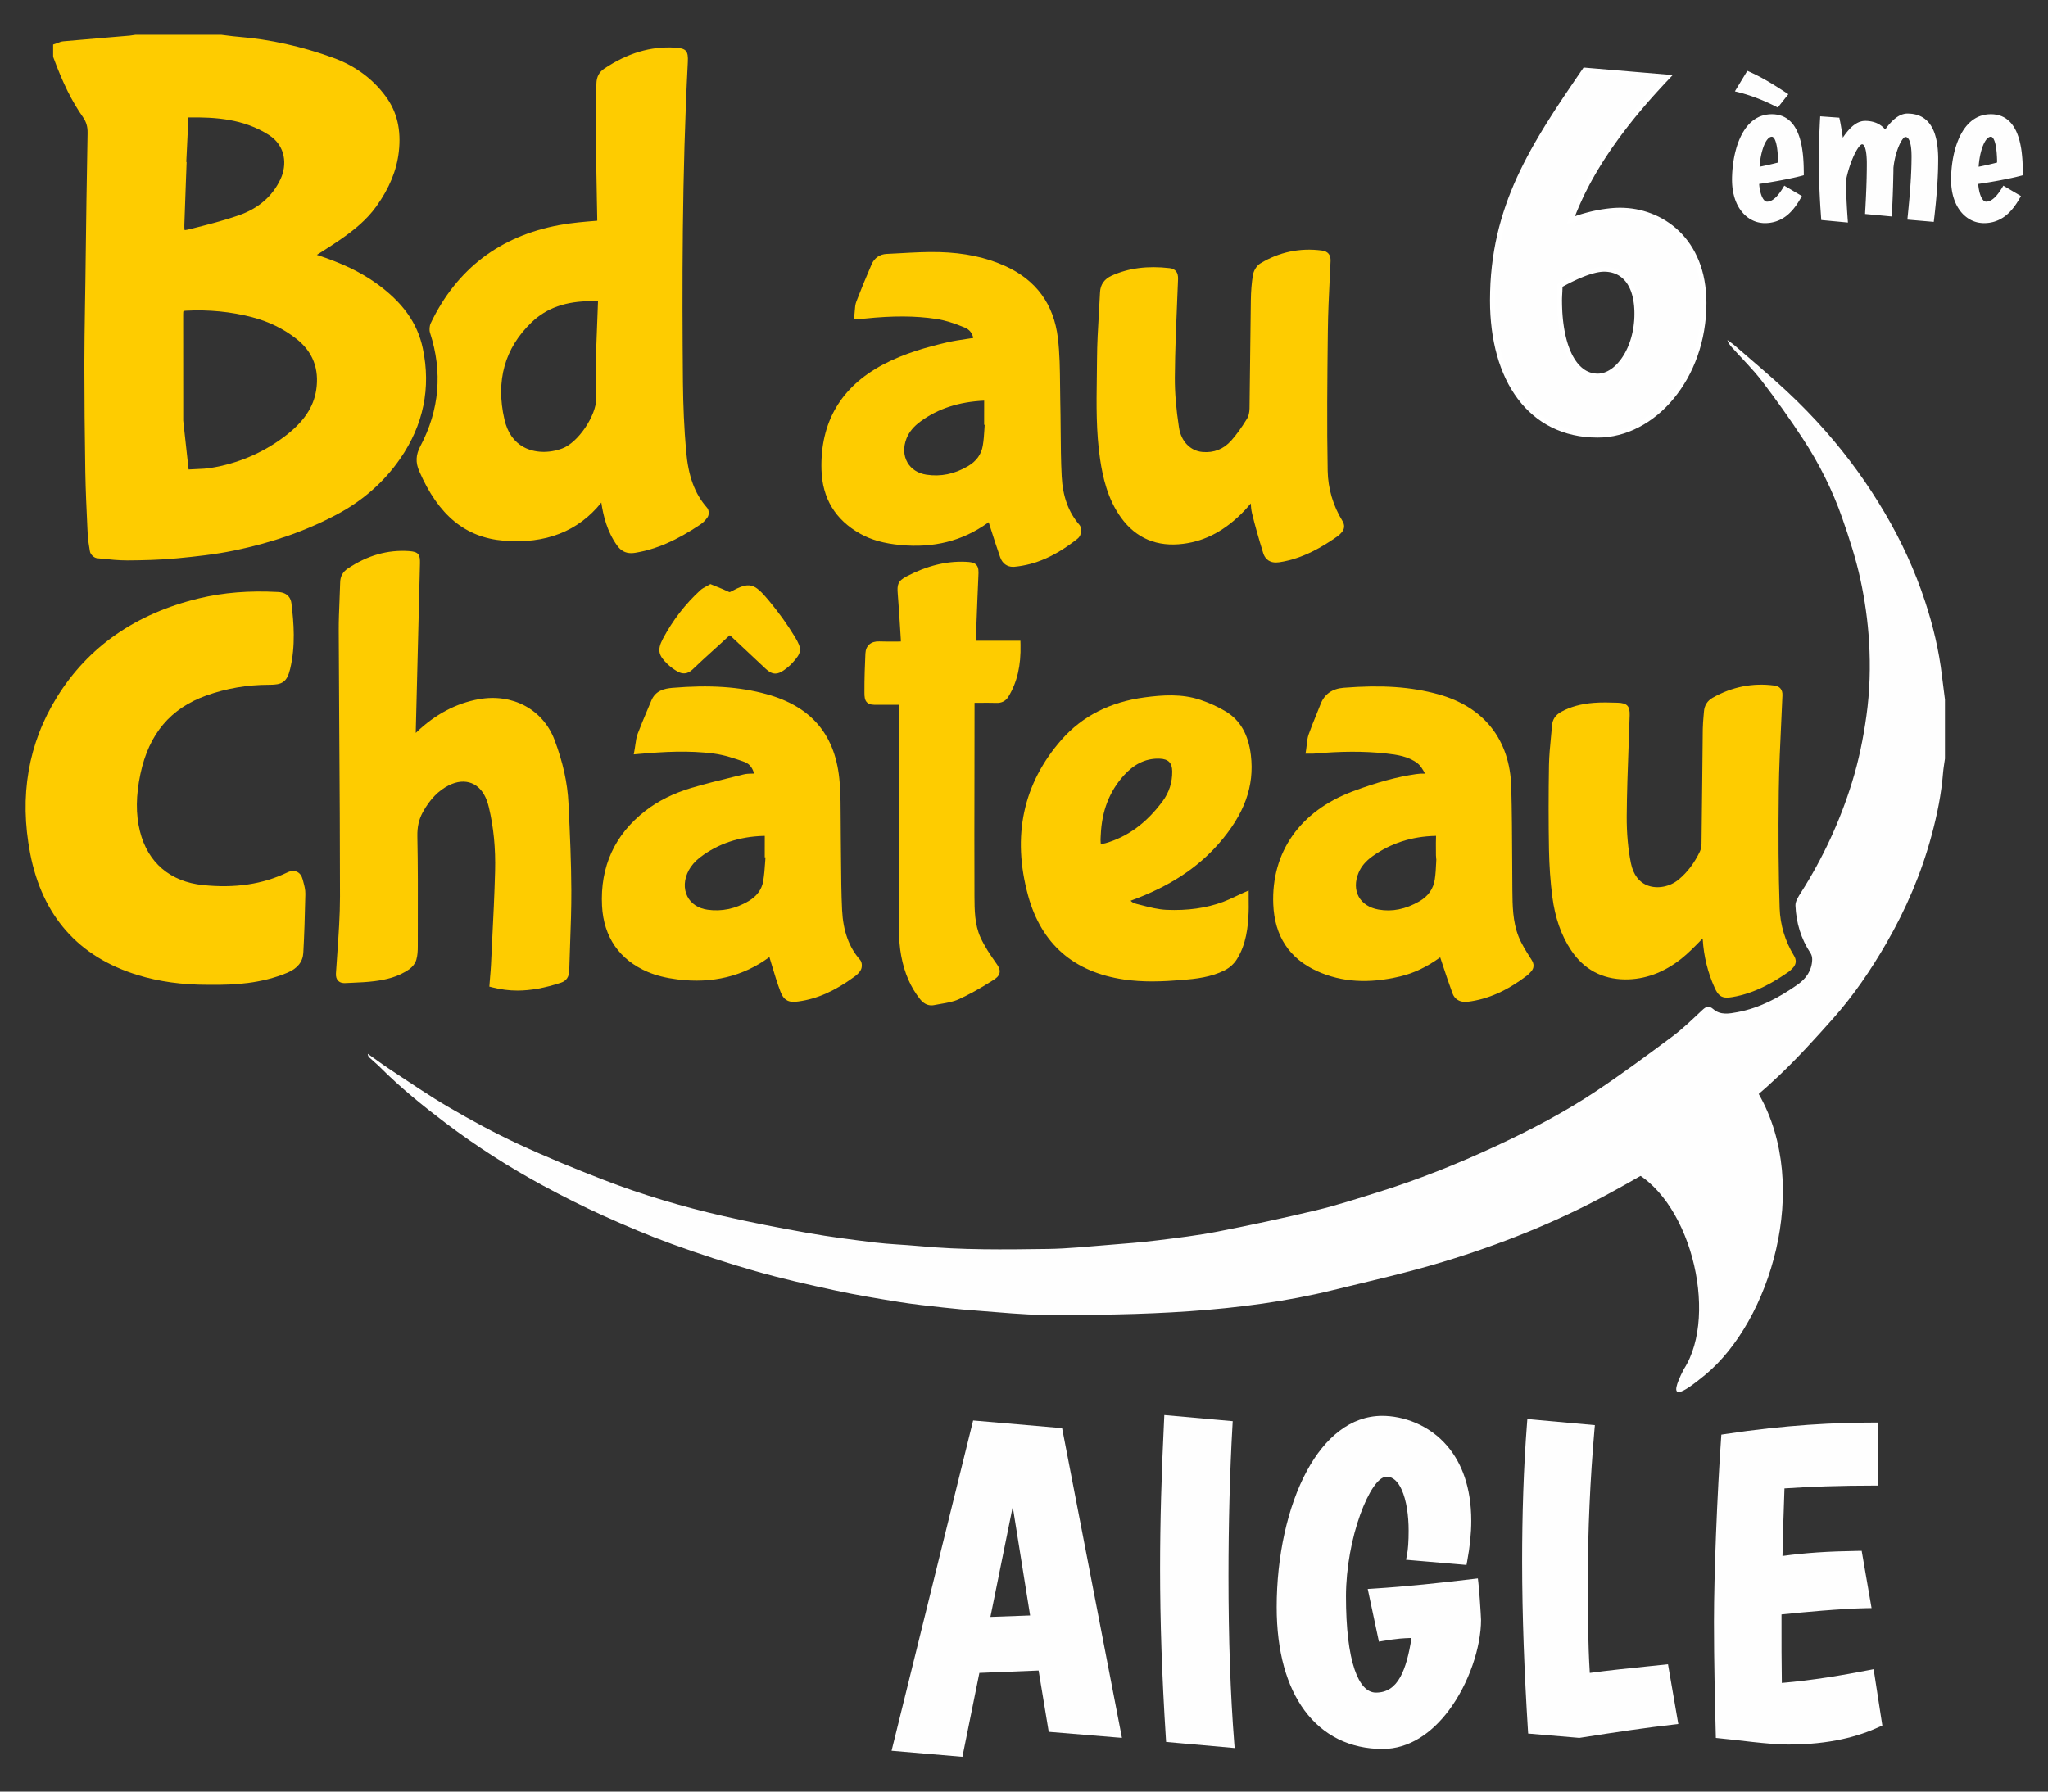 <?xml version="1.0" encoding="UTF-8"?>
<!DOCTYPE svg PUBLIC "-//W3C//DTD SVG 1.1//EN" "http://www.w3.org/Graphics/SVG/1.1/DTD/svg11.dtd">
<!-- Creator: CorelDRAW 2021.5 -->
<svg xmlns="http://www.w3.org/2000/svg" xml:space="preserve" width="800px" height="700px" version="1.1" style="shape-rendering:geometricPrecision; text-rendering:geometricPrecision; image-rendering:optimizeQuality; fill-rule:evenodd; clip-rule:evenodd"
viewBox="0 0 80000 70000"
 xmlns:xlink="http://www.w3.org/1999/xlink"
 xmlns:xodm="http://www.corel.com/coreldraw/odm/2003">
 <rect x="0" y="0" width="80000" height="70000" fill="#333333" stroke="none"/>
 <defs>
  <style type="text/css">
   <![CDATA[
    .fil0 {fill:none}
    .fil4 {fill:#FEFEFE}
    .fil1 {fill:#FEFEFE;fill-rule:nonzero}
    .fil3 {fill:#FECC00;fill-rule:nonzero}
    .fil2 {fill:white;fill-rule:nonzero}
   ]]>
  </style>
 </defs>
 <g id="Plan_x0020_1">
  <rect class="fil0" width="80000" height="70000"/>
  <g id="_1585084666352">
   <path class="fil1" d="M61906 2738c-2014,2937 -3608,5328 -3608,8998 0,3084 1468,5265 4111,5265 2182,0 4153,-2244 4153,-5160 0,-2496 -1699,-3628 -3272,-3628 -545,0 -1300,146 -1929,398 713,-1972 2097,-3838 3775,-5600l-3230 -273zm755 7782c734,0 1279,545 1279,1741 0,1363 -755,2433 -1531,2433 -944,0 -1489,-1217 -1489,-2958 0,-188 21,-398 21,-587 713,-398 1321,-629 1720,-629z"/>
   <g>
    <path id="_1" class="fil2" d="M58393 11736l-190 0 0 0 5 -343 13 -336 23 -329 32 -322 40 -317 49 -311 56 -305 65 -300 72 -295 80 -290 87 -286 94 -283 100 -279 108 -275 113 -273 120 -270 126 -267 131 -266 137 -264 142 -263 147 -262 152 -261 156 -262 161 -261 165 -261 168 -263 173 -263 175 -265 180 -266 182 -269 185 -271 187 -274 157 108 -187 274 -185 270 -181 268 -179 266 -175 264 -172 262 -168 261 -163 260 -160 259 -155 259 -150 259 -146 260 -141 260 -135 261 -129 262 -124 264 -119 267 -112 268 -105 271 -99 275 -93 277 -85 282 -78 285 -71 290 -64 295 -56 300 -47 305 -40 311 -31 317 -22 324 -14 331 -5 337 0 0zm4016 5170l0 190 0 0 -249 -6 -243 -19 -235 -32 -229 -45 -222 -56 -214 -69 -207 -80 -200 -92 -193 -102 -185 -114 -177 -125 -169 -135 -162 -145 -154 -155 -146 -165 -138 -174 -129 -183 -122 -192 -114 -200 -105 -209 -97 -217 -89 -224 -81 -232 -72 -240 -64 -246 -55 -253 -48 -260 -38 -266 -30 -272 -22 -279 -13 -283 -4 -290 190 0 5 284 12 278 21 272 30 266 38 259 45 253 55 247 62 239 70 232 78 225 85 216 94 209 101 201 109 192 117 184 124 175 131 166 139 157 146 147 154 138 160 128 168 118 175 107 182 98 190 87 196 76 204 65 211 53 218 43 225 30 232 19 239 6 0 0zm4058 -5065l191 0 0 0 -6 276 -17 271 -29 266 -39 262 -49 257 -60 251 -69 246 -79 239 -88 233 -97 227 -105 220 -113 213 -122 205 -129 198 -136 189 -143 181 -149 173 -156 163 -162 155 -167 145 -173 135 -178 125 -183 115 -187 103 -190 93 -195 82 -198 70 -201 57 -204 46 -207 33 -208 20 -210 6 0 -190 198 -6 196 -19 195 -31 192 -43 191 -55 187 -66 185 -77 181 -89 178 -98 174 -110 170 -119 165 -129 161 -139 155 -148 150 -157 143 -166 138 -175 131 -182 124 -190 117 -199 110 -205 102 -212 93 -220 85 -225 77 -232 67 -238 57 -243 48 -249 38 -254 28 -258 16 -263 6 -268 0 0zm-3177 -3533l0 -191 0 0 152 4 153 10 152 17 153 24 151 31 151 39 149 45 148 53 146 59 144 67 140 74 138 82 135 89 131 96 127 104 122 111 118 119 112 126 107 134 102 142 95 149 88 157 82 165 75 172 67 180 59 187 51 195 42 204 33 210 25 219 15 226 5 234 -191 0 -5 -226 -14 -217 -23 -210 -32 -202 -41 -194 -48 -186 -57 -179 -63 -170 -71 -163 -77 -156 -84 -148 -89 -140 -96 -134 -100 -126 -106 -119 -111 -111 -115 -105 -119 -98 -123 -90 -127 -84 -129 -76 -133 -70 -135 -63 -138 -56 -139 -50 -141 -43 -142 -36 -144 -29 -143 -23 -144 -16 -144 -10 -144 -3 0 0zm-2019 271l179 64 -125 -120 61 -24 61 -23 62 -23 62 -21 63 -22 63 -20 63 -20 64 -19 64 -18 64 -18 65 -17 64 -16 64 -16 65 -15 64 -14 64 -13 64 -13 63 -11 63 -12 63 -10 62 -9 62 -9 61 -8 60 -7 60 -7 59 -5 58 -5 58 -4 56 -3 56 -2 54 -1 53 -1 0 191 -50 0 -51 1 -53 3 -54 2 -54 4 -56 5 -57 5 -57 6 -58 7 -59 8 -60 8 -60 9 -61 10 -61 11 -61 12 -62 12 -62 13 -63 13 -62 15 -62 15 -63 16 -62 16 -62 17 -62 18 -62 18 -62 20 -61 19 -60 21 -60 21 -60 21 -59 23 -58 23 -125 -121zm125 121l-197 78 72 -199 125 121zm3732 -5594l16 -190 61 160 -156 165 -154 166 -152 166 -151 167 -148 167 -146 168 -144 169 -142 169 -140 169 -137 171 -135 170 -132 172 -130 172 -127 172 -124 174 -122 173 -119 175 -116 175 -113 175 -110 176 -107 177 -103 177 -101 178 -97 178 -93 179 -91 179 -86 180 -83 181 -80 181 -76 181 -72 183 -68 182 -179 -64 69 -187 74 -185 77 -185 81 -184 84 -184 88 -183 92 -182 95 -182 99 -181 102 -180 105 -180 108 -179 111 -178 115 -178 117 -177 120 -176 123 -176 126 -175 128 -174 131 -174 134 -173 136 -172 138 -172 141 -171 143 -171 146 -169 147 -170 149 -168 152 -168 153 -167 155 -167 157 -166 61 161zm16 -190l198 16 -137 144 -61 -160zm-3230 -273l3230 273 -16 190 -3230 -273 -71 -149 87 -41zm-87 41l32 -46 55 5 -87 41zm2209 9577l-191 0 0 0 -1 -108 -5 -103 -7 -100 -11 -95 -13 -92 -16 -88 -19 -84 -21 -80 -23 -77 -26 -73 -29 -69 -30 -65 -33 -62 -34 -58 -37 -55 -38 -51 -41 -47 -42 -45 -44 -41 -45 -38 -47 -34 -49 -32 -51 -28 -52 -26 -53 -22 -55 -19 -57 -17 -58 -13 -60 -10 -61 -8 -62 -4 -64 -2 0 -190 73 1 72 5 70 9 70 12 68 16 67 19 65 23 64 27 62 30 60 34 59 38 56 41 54 45 52 49 50 53 48 56 44 59 43 63 39 67 38 70 34 74 32 77 28 81 26 84 24 88 20 91 17 95 14 99 11 102 8 105 5 110 2 113 0 0zm-1627 2528l0 -190 0 0 65 -3 64 -8 65 -14 65 -19 64 -24 64 -30 64 -35 63 -40 62 -44 61 -50 61 -55 59 -59 57 -64 56 -68 55 -73 52 -77 50 -80 49 -85 45 -88 44 -92 40 -96 38 -98 35 -102 32 -105 28 -108 25 -110 22 -113 18 -115 14 -118 11 -120 6 -122 2 -123 191 0 -2 130 -7 128 -11 127 -15 124 -19 122 -23 119 -27 117 -30 114 -34 111 -37 109 -40 105 -43 102 -47 98 -49 95 -52 91 -54 88 -57 83 -60 79 -61 75 -64 71 -66 66 -68 61 -69 57 -72 51 -73 47 -74 40 -76 35 -78 30 -78 23 -80 16 -80 11 -81 3 0 0zm-1584 -3053l190 0 0 0 2 160 5 157 7 153 11 149 14 146 17 142 20 139 23 134 25 130 29 125 31 121 34 117 37 112 40 107 42 102 44 96 47 92 50 86 52 80 54 75 56 69 59 64 60 57 62 52 65 46 66 40 68 33 71 28 72 22 75 16 77 9 79 4 0 190 -95 -4 -93 -11 -90 -19 -88 -27 -85 -34 -82 -40 -80 -48 -76 -54 -73 -60 -69 -67 -67 -72 -63 -78 -61 -83 -57 -89 -54 -94 -51 -99 -48 -104 -45 -109 -42 -113 -39 -119 -35 -122 -33 -127 -30 -131 -27 -135 -23 -139 -21 -143 -17 -146 -15 -151 -11 -154 -8 -157 -5 -160 -1 -164 0 0zm70 -670l92 166 49 -83 0 18 0 19 0 18 -1 19 0 19 -1 18 0 19 -1 19 -1 19 -1 18 -1 19 0 19 -1 19 -1 18 -1 19 -1 19 -1 18 -1 19 -1 19 -1 18 -1 18 -1 19 -1 18 0 18 -1 18 -1 18 0 18 -1 18 0 18 0 17 -1 17 0 17 -190 0 0 -18 0 -18 0 -19 1 -19 0 -18 1 -19 0 -19 1 -18 1 -19 1 -19 1 -19 1 -18 0 -19 1 -19 1 -19 1 -18 1 -19 1 -19 1 -18 1 -19 1 -18 1 -18 1 -19 1 -18 0 -18 1 -18 0 -18 1 -17 0 -18 0 -17 1 -18 0 -17 49 -83zm-49 83l0 -56 49 -27 -49 83zm1815 -724l0 190 0 0 -35 1 -36 2 -37 3 -39 4 -40 6 -42 7 -43 8 -44 9 -45 11 -46 12 -48 13 -49 14 -49 16 -51 16 -52 18 -53 19 -54 21 -55 21 -55 23 -57 24 -58 24 -58 26 -59 28 -61 28 -60 29 -62 30 -63 32 -63 32 -64 34 -64 34 -66 36 -66 36 -92 -166 67 -37 66 -37 66 -35 65 -34 65 -33 64 -32 63 -31 63 -30 61 -29 61 -28 61 -27 59 -26 59 -24 58 -24 57 -22 56 -21 55 -20 55 -19 53 -18 53 -16 52 -16 51 -14 50 -12 49 -12 48 -10 47 -9 46 -8 45 -6 44 -5 43 -4 43 -2 41 0 0 0z"/>
   </g>
   <path class="fil1" d="M70435 6826c-9,-641 8,-2337 -1224,-2337 -1173,0 -1527,1519 -1527,2531 0,1064 582,1671 1257,1671 776,0 1165,-582 1409,-1021l-641 -380c-160,270 -397,616 -684,616 -160,0 -303,-278 -337,-742 548,-76 1325,-220 1747,-338zm-1224 -1510c194,0 270,523 270,1055 -253,67 -523,126 -776,177 34,-625 245,-1232 506,-1232zm608 -1629c-490,-321 -971,-633 -1553,-886l-456 751c532,127 1055,321 1629,616l380 -481z"/>
   <path id="_1_0" class="fil1" d="M71127 4573c-34,566 -51,1148 -51,1713 0,760 34,1528 93,2287l987 93c-42,-549 -67,-1080 -76,-1603 127,-701 481,-1452 659,-1452 168,0 210,430 210,785 0,599 -25,1198 -67,1941l987 93c42,-675 59,-1317 68,-1882 67,-658 346,-1224 489,-1224 220,0 270,422 270,777 0,759 -67,1544 -160,2455l979 85c110,-920 169,-1705 169,-2414 0,-818 -178,-1764 -1173,-1764 -329,0 -625,287 -870,642 -168,-220 -421,-355 -784,-355 -329,0 -616,279 -886,701 -43,-270 -85,-557 -144,-827l-700 -51z"/>
   <path id="_2" class="fil1" d="M78992 6826c-9,-641 8,-2337 -1224,-2337 -1173,0 -1527,1519 -1527,2531 0,1064 582,1671 1257,1671 776,0 1164,-582 1409,-1021l-641 -380c-160,270 -397,616 -684,616 -160,0 -303,-278 -337,-742 548,-76 1325,-220 1747,-338zm-1224 -1510c194,0 270,523 270,1055 -253,67 -523,126 -776,177 33,-625 244,-1232 506,-1232z"/>
   <g>
    <path id="_3" class="fil2" d="M69211 4515l0 -53 0 0 114 5 108 15 100 24 94 32 87 41 82 48 74 56 69 62 64 68 58 73 52 78 48 83 43 86 38 90 35 92 30 94 27 97 23 97 21 99 17 99 14 98 13 98 10 97 8 94 6 93 5 90 3 87 3 83 1 79 2 74 0 69 1 63 -53 1 0 -64 -1 -68 -1 -74 -2 -79 -3 -82 -3 -86 -5 -90 -6 -92 -8 -93 -10 -96 -12 -97 -14 -97 -17 -97 -20 -97 -23 -96 -27 -94 -29 -93 -34 -90 -37 -87 -42 -83 -46 -80 -50 -75 -55 -70 -61 -64 -65 -59 -71 -52 -76 -46 -83 -39 -89 -30 -95 -23 -102 -14 -110 -5 0 0zm-1501 2505l-53 0 0 0 1 -97 4 -99 5 -102 8 -103 10 -106 13 -106 15 -107 18 -107 21 -108 24 -107 27 -106 29 -105 33 -104 36 -102 40 -100 43 -97 46 -95 50 -91 54 -87 57 -84 61 -79 66 -74 69 -69 74 -64 78 -57 83 -51 86 -45 92 -37 96 -29 100 -22 105 -13 110 -5 0 53 -105 5 -101 12 -96 21 -91 28 -88 35 -82 43 -79 49 -75 55 -71 61 -67 66 -63 72 -59 76 -56 81 -52 86 -49 89 -45 92 -42 95 -39 98 -36 101 -32 102 -29 104 -27 105 -23 105 -21 106 -17 106 -16 106 -12 105 -10 104 -8 103 -6 100 -3 99 -1 95 0 0zm1231 1645l0 53 0 0 -64 -2 -64 -6 -63 -9 -63 -12 -61 -16 -61 -20 -59 -23 -58 -27 -57 -30 -55 -33 -54 -37 -52 -40 -51 -43 -48 -46 -47 -50 -45 -53 -43 -56 -41 -59 -39 -62 -36 -65 -34 -69 -31 -71 -29 -74 -26 -77 -23 -80 -21 -83 -17 -85 -15 -89 -12 -91 -8 -94 -5 -96 -2 -100 53 0 2 98 5 95 8 91 11 90 15 86 17 84 20 80 22 78 26 75 28 72 30 69 33 66 35 63 37 60 40 57 41 54 43 51 45 47 47 45 48 41 50 39 52 35 52 31 54 29 56 25 56 22 58 19 58 15 60 12 60 9 61 5 61 2 0 0zm1396 -972l27 -46 9 36 -23 42 -24 42 -26 43 -26 44 -27 44 -29 44 -30 44 -30 44 -32 44 -34 44 -34 43 -36 42 -38 42 -39 41 -40 40 -42 39 -44 38 -45 36 -47 34 -49 33 -51 31 -52 29 -54 27 -57 25 -58 22 -60 20 -62 17 -64 14 -67 12 -68 8 -71 5 -73 2 0 -53 70 -2 69 -5 66 -8 63 -11 62 -13 60 -17 58 -19 55 -21 54 -24 52 -26 51 -28 48 -29 47 -32 46 -33 43 -35 42 -37 41 -37 39 -39 38 -40 37 -40 35 -42 34 -42 32 -43 32 -43 30 -43 29 -43 28 -44 27 -43 26 -43 25 -42 24 -42 23 -42 10 36zm27 -46l22 13 -13 23 -9 -36zm-642 -379l642 379 -27 46 -641 -380 -10 -36 36 -9zm-36 9l14 -23 22 14 -36 9zm-661 656l0 -53 0 0 25 -1 25 -3 24 -4 24 -6 24 -8 24 -10 23 -11 24 -12 23 -14 23 -15 22 -16 23 -18 22 -19 22 -19 21 -21 22 -22 21 -22 20 -23 20 -24 20 -25 20 -24 19 -26 19 -26 18 -26 18 -26 18 -26 17 -26 17 -27 16 -26 16 -26 16 -26 15 -25 46 27 -16 26 -15 26 -17 26 -16 27 -17 26 -18 27 -18 27 -18 27 -19 26 -20 27 -19 26 -20 25 -21 26 -21 24 -21 25 -22 23 -22 23 -23 21 -23 21 -24 20 -24 19 -24 18 -25 16 -25 15 -26 14 -26 12 -27 11 -27 8 -27 7 -28 6 -29 3 -29 1 0 0zm-341 -795l8 52 22 -28 4 42 4 42 4 40 6 39 6 38 6 37 7 35 7 35 8 33 8 32 9 30 9 29 10 28 10 27 10 25 11 24 11 22 12 21 11 20 12 18 12 16 12 15 12 14 13 12 12 11 12 9 13 7 12 6 12 5 12 3 12 2 12 1 0 53 -17 -1 -18 -3 -17 -5 -17 -6 -17 -8 -16 -10 -16 -12 -15 -13 -15 -14 -14 -16 -14 -18 -14 -18 -13 -20 -13 -22 -12 -22 -12 -25 -11 -25 -11 -27 -11 -28 -10 -29 -9 -31 -10 -31 -8 -33 -8 -35 -8 -35 -7 -37 -7 -37 -6 -39 -5 -40 -5 -42 -4 -42 -3 -43 22 -28zm-22 28l-2 -25 24 -3 -22 28zm1746 -339l53 -1 -19 26 -41 11 -43 11 -44 12 -47 11 -48 12 -49 12 -51 11 -52 12 -54 12 -54 11 -56 12 -56 12 -58 12 -58 11 -58 11 -59 12 -60 11 -59 11 -60 11 -60 11 -60 10 -59 11 -60 10 -59 10 -58 9 -58 10 -57 9 -57 9 -55 8 -55 8 -53 8 -52 7 -8 -52 52 -8 53 -7 55 -8 55 -9 56 -9 57 -9 58 -9 59 -9 58 -10 60 -10 59 -11 60 -10 59 -11 60 -11 60 -11 59 -11 59 -11 58 -12 58 -11 57 -12 56 -12 56 -11 54 -12 53 -12 52 -11 51 -12 49 -12 48 -11 46 -12 44 -11 42 -11 41 -11 -20 26zm53 -1l0 20 -19 6 19 -26zm-973 -430l-14 -51 -19 26 -1 -50 0 -49 -1 -50 -2 -48 -2 -49 -3 -48 -3 -47 -3 -46 -4 -46 -5 -45 -5 -44 -5 -42 -6 -42 -7 -40 -7 -38 -8 -38 -8 -35 -9 -34 -9 -32 -10 -30 -10 -28 -11 -26 -12 -23 -11 -22 -13 -18 -12 -16 -13 -14 -12 -10 -13 -9 -13 -5 -13 -4 -13 -1 0 -53 22 2 22 6 20 9 19 12 18 15 16 17 16 20 14 22 13 24 13 26 12 29 11 30 10 31 10 34 9 35 9 37 8 38 7 40 7 41 6 43 6 43 5 44 5 46 4 46 3 47 3 48 3 49 2 49 2 49 1 50 0 50 1 50 -20 25zm20 -25l0 20 -20 5 20 -25zm-830 175l53 3 -31 -27 23 -5 24 -5 24 -5 24 -5 24 -4 24 -5 25 -6 24 -5 24 -5 24 -5 25 -5 24 -6 25 -5 24 -5 25 -6 24 -5 25 -6 24 -5 25 -6 24 -6 24 -6 25 -5 24 -6 24 -6 25 -6 24 -6 24 -6 24 -6 24 -6 24 -6 24 -7 23 -6 14 51 -24 6 -24 7 -24 6 -24 6 -24 6 -24 6 -25 6 -24 6 -24 6 -25 6 -24 6 -25 6 -24 5 -25 6 -25 6 -24 5 -25 6 -24 5 -25 6 -24 5 -25 5 -24 6 -25 5 -24 5 -25 5 -24 5 -24 5 -24 5 -24 5 -24 5 -24 5 -24 5 -32 -28zm32 28l-33 6 1 -34 32 28zm501 -1285l0 53 0 0 -20 2 -21 4 -20 8 -21 10 -21 13 -20 17 -21 19 -20 23 -21 25 -20 28 -19 30 -19 33 -19 35 -18 37 -17 40 -17 41 -16 44 -16 45 -14 46 -15 49 -13 49 -13 51 -12 53 -11 53 -10 54 -9 55 -9 56 -7 57 -7 57 -5 57 -5 58 -4 58 -53 -3 4 -59 5 -58 6 -59 6 -58 8 -57 9 -57 9 -56 10 -55 12 -55 12 -53 13 -52 13 -51 15 -49 15 -48 16 -46 17 -45 17 -43 18 -41 19 -39 20 -37 20 -35 21 -32 21 -30 22 -28 23 -25 24 -22 24 -19 25 -17 26 -13 27 -10 28 -6 28 -2 0 0zm-922 -2474l-46 -28 34 -10 54 24 54 24 53 25 53 25 53 25 51 26 52 26 51 26 50 26 50 27 50 27 49 27 49 27 48 28 49 28 48 28 47 28 48 29 47 28 47 29 46 29 47 29 46 29 47 30 46 29 46 30 46 29 46 30 46 30 46 30 45 30 46 30 -29 44 -46 -30 -45 -30 -46 -30 -46 -29 -46 -30 -46 -30 -46 -29 -46 -30 -46 -29 -46 -29 -46 -29 -47 -29 -47 -29 -47 -28 -47 -28 -47 -28 -48 -28 -48 -28 -48 -28 -49 -27 -49 -27 -49 -27 -50 -26 -50 -26 -50 -26 -51 -26 -52 -25 -52 -26 -52 -24 -53 -25 -53 -24 -55 -24 34 -10zm-46 -28l12 -19 22 9 -34 10zm-455 751l455 -751 46 28 -456 751 -29 12 -16 -40zm16 40l-35 -9 19 -31 16 40zm1614 574l42 32 -33 8 -54 -28 -53 -26 -53 -27 -52 -25 -53 -25 -52 -25 -52 -23 -52 -24 -51 -23 -51 -22 -52 -22 -50 -21 -51 -20 -51 -21 -50 -19 -50 -19 -51 -19 -50 -18 -50 -18 -50 -17 -49 -17 -50 -16 -50 -16 -49 -16 -50 -14 -49 -15 -50 -14 -50 -14 -49 -13 -50 -13 -49 -12 -50 -12 12 -52 50 12 50 13 50 13 50 13 50 14 50 14 50 15 50 15 50 15 50 16 50 17 50 17 51 17 50 18 51 18 50 19 51 19 51 20 51 20 51 21 51 22 51 22 52 22 52 23 52 23 52 24 53 25 53 25 53 26 53 26 53 27 54 28 -33 7zm42 32l-14 18 -19 -10 33 -8zm379 -481l-379 481 -42 -32 380 -481 35 -6 6 38zm-6 -38l24 16 -18 22 -6 -38z"/>
   </g>
   <g>
    <path id="_4" class="fil2" d="M71103 6286l-53 0 0 0 0 -53 0 -53 0 -53 0 -54 1 -53 0 -54 1 -53 1 -54 1 -54 1 -53 1 -54 1 -54 1 -54 1 -53 2 -54 1 -54 2 -54 2 -54 1 -54 2 -53 2 -54 3 -54 2 -54 2 -53 3 -54 2 -54 3 -53 2 -53 3 -54 3 -53 3 -53 3 -53 53 3 -3 53 -3 53 -3 53 -3 53 -2 54 -3 53 -3 53 -2 54 -2 54 -3 53 -2 54 -2 53 -2 54 -1 54 -2 54 -2 53 -1 54 -2 54 -1 54 -1 53 -1 54 -2 54 0 53 -1 54 -1 53 -1 54 0 53 -1 54 0 53 0 53 0 53 0 53 0 0zm68 2261l-5 52 -23 -24 -6 -71 -5 -71 -5 -72 -5 -71 -5 -72 -5 -71 -5 -72 -4 -71 -4 -72 -4 -71 -4 -72 -4 -72 -3 -71 -4 -72 -3 -72 -3 -71 -3 -72 -3 -72 -2 -71 -3 -72 -2 -72 -2 -71 -2 -72 -1 -71 -2 -72 -1 -71 -1 -72 -1 -71 0 -72 -1 -71 0 -71 0 -72 53 0 0 71 0 72 0 71 1 71 1 71 1 72 1 71 2 72 1 71 2 71 2 72 2 71 3 72 2 71 3 72 3 72 3 71 3 72 3 71 4 72 4 71 4 72 4 71 4 72 4 71 5 71 5 72 4 71 5 71 6 72 5 71 5 71 -24 -24zm-5 52l-22 -2 -1 -22 23 24zm988 93l-988 -93 5 -52 988 93 24 24 -29 28zm29 -28l2 31 -31 -3 29 -28zm-129 -1606l52 9 1 -5 1 49 1 49 1 49 1 50 1 49 1 49 2 49 1 50 2 49 2 50 1 49 2 50 2 50 2 50 3 50 2 49 2 50 3 51 3 50 2 50 3 50 3 51 3 50 3 51 3 51 4 50 3 51 4 51 3 51 4 51 4 52 4 51 -53 4 -4 -51 -4 -52 -4 -51 -3 -51 -4 -51 -3 -51 -3 -51 -4 -51 -3 -50 -3 -51 -3 -51 -3 -50 -2 -50 -3 -51 -2 -50 -3 -50 -2 -50 -2 -50 -3 -50 -2 -50 -1 -50 -2 -49 -2 -50 -2 -49 -1 -50 -2 -49 -1 -50 -1 -49 -1 -49 -1 -50 -1 -49 -1 -49 0 -5zm0 5l0 -3 0 -2 0 5zm685 -1478l0 53 0 0 -11 1 -14 5 -15 8 -18 13 -19 17 -20 21 -20 24 -22 28 -22 31 -23 35 -23 37 -23 41 -24 43 -23 45 -24 48 -24 50 -23 52 -23 55 -23 55 -23 58 -22 59 -22 60 -21 62 -20 62 -20 64 -19 64 -18 64 -17 66 -16 65 -15 65 -13 66 -13 65 -52 -9 13 -66 14 -67 15 -66 16 -66 17 -66 18 -66 20 -65 19 -64 21 -63 21 -62 22 -61 23 -60 23 -58 23 -57 24 -55 23 -53 24 -51 24 -49 25 -46 24 -44 24 -42 23 -39 24 -35 23 -33 23 -30 23 -27 23 -23 22 -20 22 -16 22 -12 23 -8 24 -3 0 0zm237 811l-53 0 0 0 0 -33 0 -34 -1 -34 -1 -34 -1 -34 -2 -34 -2 -34 -2 -33 -3 -34 -3 -33 -3 -32 -4 -32 -4 -31 -5 -30 -5 -30 -6 -28 -6 -27 -6 -26 -7 -25 -8 -24 -8 -21 -8 -20 -9 -19 -9 -16 -10 -15 -9 -13 -10 -10 -10 -8 -11 -7 -10 -4 -10 -3 -11 0 0 -53 19 1 19 5 18 8 16 10 16 12 14 15 13 16 11 18 11 20 10 21 10 22 8 24 9 26 7 26 7 28 6 28 6 30 5 30 5 31 4 32 4 33 4 33 3 34 3 34 2 34 2 34 2 35 1 35 1 34 0 34 1 34 0 34 0 0zm-92 1914l-5 53 -23 -28 3 -69 4 -68 4 -68 4 -67 3 -66 3 -65 4 -65 3 -64 3 -63 3 -63 3 -62 2 -62 3 -61 3 -61 2 -60 2 -59 2 -60 2 -59 2 -58 2 -58 1 -58 2 -58 1 -57 1 -57 1 -57 1 -57 1 -56 1 -56 0 -57 1 -56 0 -56 0 -56 53 0 0 56 0 56 -1 57 0 56 -1 57 -1 56 -1 57 -1 57 -1 57 -1 58 -2 57 -1 58 -2 59 -2 58 -2 59 -2 60 -2 59 -3 61 -2 60 -3 61 -2 62 -3 62 -3 63 -3 64 -3 64 -4 65 -3 65 -4 66 -3 67 -4 68 -4 68 -4 69 -24 -28zm-5 53l-25 -2 2 -26 23 28zm988 93l-988 -93 5 -53 988 93 24 28 -29 25zm29 -25l-2 28 -27 -3 29 -25zm14 -1886l53 6 0 -3 -1 53 0 54 -1 54 -1 55 -1 55 -2 55 -1 56 -1 56 -1 57 -2 56 -1 58 -2 57 -1 58 -2 59 -2 58 -2 59 -2 60 -2 59 -2 60 -3 61 -2 60 -3 61 -2 61 -3 62 -3 61 -3 62 -3 62 -4 63 -3 62 -4 63 -3 63 -4 63 -53 -3 4 -63 3 -63 4 -63 4 -62 3 -63 3 -62 3 -61 3 -62 3 -61 2 -61 3 -61 3 -60 2 -61 2 -59 2 -60 2 -59 2 -59 2 -59 2 -58 1 -58 2 -58 1 -57 2 -57 1 -56 1 -56 2 -56 1 -55 1 -55 1 -55 1 -54 1 -53 0 -54 0 -2zm0 2l0 -1 0 -1 0 2zm516 -1249l0 53 0 0 -8 1 -10 3 -12 6 -13 10 -15 12 -15 16 -16 18 -17 22 -17 24 -18 27 -18 29 -18 31 -18 34 -18 37 -18 38 -18 41 -17 42 -18 44 -17 46 -16 48 -17 49 -15 51 -15 52 -15 54 -14 54 -12 56 -13 57 -11 58 -10 59 -9 59 -8 61 -7 61 -53 -6 7 -62 9 -61 9 -61 10 -60 12 -58 12 -58 13 -57 14 -56 15 -54 15 -53 16 -52 16 -50 17 -49 18 -47 18 -45 18 -43 18 -42 19 -39 18 -38 19 -35 19 -33 18 -31 19 -28 19 -26 18 -24 18 -20 18 -19 19 -15 18 -13 18 -10 19 -6 20 -2 0 0zm297 803l-53 0 0 0 0 -34 -1 -33 -1 -34 -1 -34 -1 -33 -2 -34 -3 -34 -2 -33 -4 -33 -3 -32 -5 -32 -4 -32 -6 -30 -6 -30 -6 -29 -7 -28 -8 -26 -8 -26 -9 -24 -9 -23 -10 -21 -11 -20 -11 -18 -12 -16 -12 -14 -13 -13 -13 -10 -14 -9 -14 -7 -15 -4 -16 -3 -17 -1 0 -53 24 1 22 4 21 7 21 10 18 12 18 14 17 15 15 18 14 20 13 21 12 22 11 24 11 25 9 26 9 27 8 29 7 29 7 30 6 31 6 32 5 32 4 33 4 34 3 33 3 34 3 35 2 34 1 34 1 35 1 34 1 34 0 34 0 0zm-185 2429l-4 53 -24 -29 8 -86 9 -84 8 -83 8 -83 8 -83 8 -81 7 -81 8 -81 7 -79 7 -80 7 -78 6 -78 6 -78 6 -77 6 -76 6 -76 5 -76 5 -75 4 -75 5 -75 4 -74 3 -73 4 -74 3 -73 3 -72 2 -73 2 -72 2 -72 1 -72 1 -71 1 -71 0 -71 53 0 0 71 -1 72 -1 71 -1 72 -2 72 -2 73 -3 73 -2 72 -3 74 -4 73 -4 74 -4 74 -4 75 -5 75 -4 75 -6 76 -5 77 -6 76 -6 77 -6 78 -7 78 -6 79 -7 79 -7 80 -8 81 -7 81 -8 81 -8 83 -8 83 -9 83 -8 85 -9 85 -24 -29zm-4 53l-27 -3 3 -26 24 29zm979 84l-979 -84 4 -53 979 84 24 30 -28 23zm28 -23l-3 25 -25 -2 28 -23zm116 -2417l53 0 0 0 0 67 -1 67 -1 68 -1 68 -1 69 -2 69 -2 70 -3 70 -3 71 -3 71 -4 72 -3 72 -5 73 -4 74 -5 74 -5 75 -6 75 -6 76 -6 77 -6 77 -7 78 -7 78 -7 80 -8 80 -8 80 -9 82 -8 82 -9 83 -9 83 -10 85 -10 85 -10 86 -52 -7 10 -85 10 -85 9 -85 9 -83 9 -83 9 -82 8 -81 8 -80 8 -80 7 -79 7 -79 7 -78 7 -77 6 -76 5 -76 6 -75 5 -75 5 -74 5 -73 4 -73 4 -72 3 -72 3 -71 3 -70 3 -70 2 -70 2 -68 1 -69 2 -68 0 -67 1 -67 0 -67 0 0zm-1146 -1737l0 -53 0 0 92 3 88 8 84 14 79 18 75 24 70 28 67 33 62 37 59 41 54 45 51 48 48 53 43 55 40 58 37 61 34 64 31 65 28 68 25 70 22 72 20 73 18 75 15 75 13 77 12 78 9 78 8 78 5 79 5 78 3 79 2 78 0 77 -53 0 0 -77 -2 -77 -3 -77 -4 -78 -6 -78 -8 -77 -9 -77 -11 -76 -13 -75 -15 -74 -17 -73 -19 -71 -22 -70 -25 -68 -27 -65 -29 -64 -33 -61 -35 -58 -38 -56 -42 -52 -45 -50 -48 -46 -51 -42 -55 -39 -59 -35 -63 -31 -67 -27 -71 -22 -75 -18 -80 -13 -85 -7 -89 -3 0 0zm-891 631l42 -32 -42 1 23 -34 24 -32 23 -33 25 -32 24 -31 25 -31 25 -30 25 -29 26 -29 26 -28 26 -27 27 -27 27 -25 27 -25 27 -24 28 -22 28 -22 28 -21 29 -19 29 -19 29 -17 29 -16 30 -14 30 -14 31 -12 30 -10 31 -9 31 -7 32 -6 31 -5 32 -2 33 -1 0 53 -30 1 -29 2 -29 4 -29 5 -28 7 -29 8 -28 10 -28 11 -29 13 -27 13 -28 15 -28 16 -27 18 -27 18 -27 20 -27 21 -27 22 -26 23 -26 23 -26 25 -26 26 -26 26 -25 27 -25 28 -25 29 -24 30 -24 30 -24 31 -24 31 -24 32 -23 32 -23 33 -43 1zm43 -1l-20 30 -23 -29 43 -1zm-806 -343l0 -53 0 0 34 0 34 1 33 2 32 3 32 4 31 4 31 5 30 6 29 7 29 7 29 8 27 9 27 9 27 10 26 11 25 11 25 13 24 12 24 14 23 14 22 15 22 15 22 16 20 16 21 17 19 18 20 18 18 19 18 20 18 19 17 21 16 21 -42 32 -15 -20 -16 -19 -17 -19 -17 -18 -17 -18 -19 -17 -18 -17 -19 -16 -20 -15 -20 -15 -20 -15 -22 -13 -21 -14 -22 -12 -23 -12 -23 -12 -24 -11 -25 -10 -25 -9 -25 -9 -27 -8 -26 -8 -28 -7 -28 -6 -28 -6 -30 -5 -29 -4 -31 -3 -31 -3 -32 -2 -32 -1 -33 0 0 0zm-913 678l53 -8 -49 -11 26 -39 26 -38 25 -38 26 -37 26 -36 26 -35 27 -34 26 -32 27 -32 27 -31 27 -30 27 -29 27 -27 28 -27 28 -25 27 -24 29 -23 28 -21 29 -21 29 -19 29 -17 29 -17 30 -14 30 -14 30 -12 31 -10 31 -9 31 -8 31 -6 32 -4 32 -2 32 -1 0 53 -30 1 -29 2 -29 4 -28 5 -29 7 -28 8 -28 10 -28 11 -28 12 -28 14 -28 16 -27 16 -27 18 -28 19 -27 21 -27 22 -26 23 -27 24 -27 25 -26 27 -27 28 -26 29 -26 30 -26 31 -26 32 -26 33 -25 35 -26 35 -25 36 -26 37 -25 38 -25 39 -49 -10zm49 10l-38 59 -11 -69 49 10zm-168 -815l4 -53 24 21 5 26 6 25 5 26 5 26 6 25 5 26 5 26 5 26 4 26 5 26 5 26 4 26 5 26 4 27 5 26 4 26 5 26 4 26 4 26 4 26 5 27 4 26 4 26 4 26 4 25 4 26 4 26 4 26 4 25 4 26 4 25 4 26 -53 8 -4 -26 -3 -25 -4 -26 -4 -25 -4 -26 -4 -26 -4 -25 -4 -26 -5 -26 -4 -26 -4 -26 -4 -26 -4 -26 -4 -26 -5 -26 -4 -26 -4 -26 -5 -27 -4 -26 -5 -26 -4 -26 -5 -25 -5 -26 -4 -26 -5 -26 -5 -26 -5 -25 -5 -26 -6 -26 -5 -25 -5 -25 -6 -26 24 21zm4 -53l20 2 4 19 -24 -21zm-700 -50l700 50 -4 53 -700 -50 -25 -28 29 -25zm-29 25l2 -27 27 2 -29 25z"/>
   </g>
   <g>
    <path id="_5" class="fil2" d="M77768 4515l0 -53 0 0 114 5 107 15 101 24 94 32 87 41 81 48 75 56 69 62 64 68 57 73 53 78 48 83 43 86 38 90 34 92 31 94 27 97 23 97 20 99 18 99 14 98 12 98 10 97 8 94 7 93 4 90 4 87 2 83 2 79 1 74 1 69 1 63 -53 1 -1 -64 -1 -68 -1 -74 -1 -79 -3 -82 -3 -86 -5 -90 -6 -92 -8 -93 -10 -96 -12 -97 -15 -97 -17 -97 -20 -97 -22 -96 -27 -94 -30 -93 -33 -90 -37 -87 -42 -83 -46 -80 -50 -75 -56 -70 -60 -64 -65 -59 -71 -52 -77 -46 -82 -39 -89 -30 -95 -23 -102 -14 -110 -5 0 0zm-1501 2505l-53 0 0 0 1 -97 3 -99 6 -102 8 -103 10 -106 13 -106 15 -107 18 -107 21 -108 24 -107 26 -106 30 -105 33 -104 36 -102 40 -100 42 -97 47 -95 50 -91 53 -87 58 -84 61 -79 66 -74 69 -69 74 -64 78 -57 82 -51 87 -45 92 -37 96 -29 100 -22 105 -13 110 -5 0 53 -105 5 -101 12 -96 21 -92 28 -87 35 -83 43 -78 49 -75 55 -71 61 -67 66 -63 72 -59 76 -56 81 -53 86 -48 89 -46 92 -42 95 -38 98 -36 101 -32 102 -29 104 -27 105 -23 105 -21 106 -18 106 -15 106 -12 105 -11 104 -7 103 -6 100 -3 99 -1 95 0 0zm1231 1645l0 53 0 0 -65 -2 -63 -6 -64 -9 -62 -12 -61 -16 -61 -20 -59 -23 -58 -27 -57 -30 -55 -33 -54 -37 -52 -40 -51 -43 -49 -46 -47 -50 -45 -53 -42 -56 -41 -59 -39 -62 -36 -65 -34 -69 -31 -71 -29 -74 -26 -77 -24 -80 -20 -83 -18 -85 -14 -89 -12 -91 -8 -94 -5 -96 -2 -100 53 0 2 98 5 95 8 91 11 90 14 86 18 84 20 80 22 78 26 75 28 72 30 69 33 66 35 63 37 60 39 57 42 54 43 51 45 47 47 45 48 41 50 39 51 35 53 31 54 29 56 25 56 22 58 19 58 15 59 12 61 9 60 5 62 2 0 0zm1396 -972l27 -46 9 36 -23 42 -25 42 -25 43 -26 44 -28 44 -28 44 -30 44 -31 44 -32 44 -33 44 -35 43 -36 42 -37 42 -39 41 -40 40 -43 39 -43 37 -45 37 -47 34 -49 33 -51 31 -52 29 -55 27 -56 25 -58 22 -60 20 -62 17 -65 14 -66 12 -68 8 -71 5 -73 2 0 -53 70 -2 68 -5 66 -8 64 -11 62 -13 60 -17 57 -19 56 -21 54 -24 52 -26 51 -28 48 -29 47 -32 45 -33 44 -35 42 -37 41 -37 39 -39 38 -40 36 -40 36 -42 33 -42 33 -43 31 -43 31 -43 29 -43 28 -44 27 -43 26 -43 25 -42 24 -42 23 -42 10 36zm27 -46l22 13 -13 23 -9 -36zm-642 -379l642 379 -27 46 -642 -380 -9 -36 36 -9zm-36 9l14 -23 22 14 -36 9zm-661 656l0 -53 0 0 25 -1 25 -3 24 -4 24 -6 24 -8 24 -10 23 -11 24 -12 23 -14 23 -15 22 -16 23 -18 22 -19 22 -19 21 -21 21 -22 21 -22 21 -23 20 -24 20 -25 20 -24 19 -26 19 -26 18 -26 18 -26 18 -26 17 -26 17 -27 16 -26 16 -26 16 -26 15 -25 46 27 -16 26 -16 26 -16 26 -16 27 -18 26 -17 27 -18 27 -19 27 -18 26 -20 27 -19 26 -21 25 -20 26 -21 24 -22 25 -21 23 -23 23 -22 21 -23 21 -24 20 -24 19 -24 18 -25 16 -25 15 -26 14 -26 12 -27 11 -27 8 -28 7 -28 6 -28 3 -29 1 0 0zm-341 -795l7 52 23 -28 4 42 4 42 4 40 6 39 5 38 7 37 7 35 7 35 8 33 8 32 9 30 9 29 10 28 10 27 10 25 11 24 11 22 11 21 12 20 12 18 12 16 12 15 12 14 13 12 12 11 12 9 13 7 12 6 12 5 12 3 12 2 12 1 0 53 -17 -1 -18 -3 -18 -5 -16 -6 -17 -8 -16 -10 -16 -12 -15 -13 -15 -14 -14 -16 -14 -18 -14 -18 -13 -20 -13 -22 -12 -22 -12 -25 -11 -25 -11 -27 -11 -28 -10 -29 -10 -31 -9 -31 -8 -33 -9 -35 -7 -35 -7 -37 -7 -37 -6 -39 -5 -40 -5 -42 -4 -42 -4 -43 23 -28zm-23 28l-1 -25 24 -3 -23 28zm1747 -339l53 -1 -19 26 -41 11 -43 11 -45 12 -46 11 -48 12 -49 12 -51 11 -53 12 -53 12 -55 11 -55 12 -57 12 -57 12 -58 11 -58 11 -59 12 -60 11 -59 11 -60 11 -60 11 -60 10 -60 11 -59 10 -59 10 -58 9 -58 10 -58 9 -56 9 -56 8 -54 8 -53 8 -53 7 -7 -52 52 -8 53 -7 55 -8 55 -9 56 -9 57 -9 58 -9 58 -9 59 -10 59 -10 60 -11 60 -10 59 -11 60 -11 59 -11 60 -11 59 -11 58 -12 58 -11 57 -12 56 -12 55 -11 55 -12 53 -12 52 -11 51 -12 49 -12 48 -11 46 -12 44 -11 42 -11 40 -11 -19 26zm53 -1l0 20 -19 6 19 -26zm-973 -430l-14 -51 -19 26 -1 -50 0 -49 -1 -50 -2 -48 -2 -49 -3 -48 -3 -47 -3 -46 -4 -46 -5 -45 -5 -44 -5 -42 -7 -42 -6 -40 -7 -38 -8 -38 -8 -35 -9 -34 -9 -32 -10 -30 -11 -28 -11 -26 -11 -23 -12 -22 -12 -18 -12 -16 -13 -14 -12 -10 -13 -9 -13 -5 -13 -4 -13 -1 0 -53 22 2 22 6 20 9 19 12 18 15 16 17 15 20 15 22 13 24 13 26 12 29 11 30 10 31 10 34 9 35 9 37 8 38 7 40 7 41 6 43 6 43 5 44 4 46 4 46 4 47 3 48 3 49 2 49 1 49 2 50 0 50 0 50 -19 25zm19 -25l0 20 -19 5 19 -25zm-829 175l53 3 -32 -27 24 -5 24 -5 24 -5 24 -5 24 -4 24 -5 24 -6 25 -5 24 -5 24 -5 25 -5 24 -6 25 -5 24 -5 25 -6 24 -5 24 -6 25 -5 24 -6 25 -6 24 -6 25 -5 24 -6 24 -6 24 -6 25 -6 24 -6 24 -6 24 -6 24 -6 23 -7 24 -6 14 51 -24 6 -24 7 -24 6 -24 6 -24 6 -25 6 -24 6 -24 6 -25 6 -24 6 -25 6 -24 6 -25 5 -24 6 -25 6 -24 5 -25 6 -25 5 -24 6 -25 5 -24 5 -25 6 -24 5 -24 5 -25 5 -24 5 -24 5 -24 5 -24 5 -24 5 -24 5 -24 5 -32 -28zm32 28l-34 6 2 -34 32 28zm501 -1285l0 53 0 0 -21 2 -20 4 -21 8 -20 10 -21 13 -21 17 -20 19 -21 23 -20 25 -20 28 -19 30 -19 33 -19 35 -18 37 -17 40 -17 41 -16 44 -16 45 -15 46 -14 49 -13 49 -13 51 -12 53 -11 53 -10 54 -9 55 -9 56 -7 57 -7 57 -6 57 -4 58 -4 58 -53 -3 4 -59 5 -58 5 -59 7 -58 8 -57 8 -57 10 -56 10 -55 12 -55 12 -53 13 -52 13 -51 15 -49 15 -48 16 -46 17 -45 17 -43 18 -41 19 -39 20 -37 20 -35 20 -32 22 -30 22 -28 23 -25 24 -22 24 -19 25 -17 26 -13 27 -10 28 -6 28 -2 0 0z"/>
   </g>
   <g>
    <path class="fil3" d="M7155 12291c-1,-94 6,-124 11,-132 1,0 20,-16 101,-20 885,-47 1753,38 2579,253 657,171 1243,459 1744,856 628,499 885,1165 763,1981 -103,687 -499,1270 -1248,1833 -848,638 -1815,1049 -2875,1221 -175,29 -354,36 -543,44 -99,4 -199,8 -298,15 -10,1 -17,0 -21,1 -1,-5 -3,-12 -3,-21l-208 -1891 0 -926c0,-1038 1,-2126 -2,-3214zm121 -5962l17 -338c23,-455 46,-910 65,-1365 1,-36 7,-48 10,-37 1047,-16 2150,57 3129,681 675,430 719,1177 462,1726 -314,674 -866,1151 -1640,1420 -586,204 -1204,360 -1801,511l-92 23c-169,43 -213,36 -209,44 -6,-11 -20,-55 -15,-224 16,-536 36,-1072 57,-1608l31 -832 -14 -1zm-3287 15501c318,33 646,66 974,66 12,0 24,0 37,0 567,-4 1239,-17 1917,-82 720,-69 1486,-150 2248,-308 1498,-311 2808,-773 4005,-1412 1007,-536 1833,-1265 2457,-2166 915,-1322 1214,-2774 889,-4315 -211,-1003 -796,-1816 -1840,-2559 -611,-435 -1322,-774 -2300,-1096 44,-28 89,-56 133,-84 301,-191 585,-372 865,-570 442,-312 944,-704 1328,-1241 507,-709 794,-1408 877,-2136 97,-853 -70,-1559 -511,-2159 -508,-692 -1198,-1200 -2050,-1510 -1227,-446 -2471,-722 -3699,-821 -154,-12 -307,-32 -459,-51l-223 -28 -3355 2 -73 11c-46,8 -91,16 -137,20l-830 70c-589,50 -1177,99 -1765,152 -82,7 -155,36 -219,62 -24,10 -48,19 -72,27l-110 37 0 452 10 55c365,994 720,1712 1153,2329 132,189 186,375 182,622 -17,874 -31,1749 -44,2623 -11,749 -20,1497 -30,2245l-12 946c-5,332 -10,665 -16,997 -11,733 -24,1491 -24,2237 1,1342 13,2749 37,4180 12,725 47,1461 80,2172l11 220c12,265 54,526 89,724 23,126 159,257 282,269l195 20z"/>
    <path class="fil3" d="M23295 14270c0,471 1,880 -1,1288 -5,687 -712,1733 -1329,1963 -521,196 -1084,176 -1505,-50 -383,-206 -637,-569 -755,-1081 -349,-1512 9,-2790 1062,-3799 585,-559 1334,-825 2351,-825 79,0 160,1 243,5 0,0 -1,0 -1,1 -21,509 -39,1018 -54,1427l-12 320 1 751zm1361 7342c51,0 104,-5 160,-14 825,-138 1609,-479 2543,-1106 102,-69 198,-165 276,-277 73,-103 65,-286 -15,-377 -482,-545 -735,-1232 -820,-2229 -74,-860 -115,-1759 -123,-2672 -34,-3717 -37,-8109 191,-12510 23,-446 -62,-541 -506,-568 -944,-56 -1847,212 -2761,824 -196,131 -297,323 -303,573 -3,163 -7,326 -12,489 -10,371 -20,755 -16,1133 10,985 28,1969 46,2954l14 730c0,20 1,43 0,61 -7,1 -16,2 -27,3 -450,36 -960,76 -1452,167 -2320,428 -4008,1714 -5021,3825 -56,117 -68,274 -30,391 494,1524 366,3013 -380,4424 -180,342 -193,635 -43,979 752,1726 1801,2589 3302,2714 1627,136 2910,-365 3810,-1490 75,507 221,1123 614,1675 144,203 322,301 553,301z"/>
    <path class="fil3" d="M21660 28907c-448,-1186 -1635,-1825 -2952,-1590 -890,159 -1711,594 -2439,1293l-28 26c0,-43 1,-85 2,-127l162 -6491c9,-349 -49,-461 -428,-487 -842,-56 -1624,168 -2395,685 -189,127 -288,306 -294,532 -6,236 -16,472 -26,708 -16,388 -33,789 -31,1186 5,1330 14,2661 22,3992 14,2094 28,4259 28,6389 0,742 -54,1500 -105,2233 -18,258 -37,517 -53,775 -8,128 21,223 87,290 97,98 236,92 281,89l265 -12c288,-13 585,-25 878,-63 402,-52 921,-153 1368,-478 123,-90 223,-227 261,-360 50,-173 57,-353 57,-523l1 -914c3,-1106 5,-2250 -18,-3376 -8,-375 59,-671 217,-958 274,-497 606,-839 1015,-1044 316,-158 623,-186 887,-81 268,107 474,343 597,681 31,86 57,175 78,264 186,780 265,1598 242,2501 -23,898 -69,1811 -113,2694 -15,317 -31,634 -46,951 -8,164 -22,327 -36,490l-29 366 131 33c318,81 636,122 967,122 521,0 1073,-101 1700,-308 208,-68 316,-227 323,-472 9,-345 21,-691 34,-1037 25,-687 51,-1397 48,-2097 -5,-1091 -51,-2144 -112,-3407 -37,-792 -216,-1602 -546,-2475z"/>
    <path class="fil3" d="M56092 33420l12 152 3 0c-3,46 -5,93 -7,139 -10,214 -21,436 -53,647 -55,372 -260,661 -608,861 -534,307 -1053,412 -1584,320 -359,-61 -636,-241 -781,-505 -145,-266 -147,-599 -4,-937 103,-245 282,-456 547,-645 705,-503 1527,-770 2445,-792 4,0 9,0 13,0 8,0 15,0 20,0 0,5 0,11 0,19 -7,174 -6,349 -4,524l1 217zm3688 4008c-170,-269 -346,-547 -461,-835 -231,-583 -236,-1214 -242,-1823 -3,-384 -5,-768 -7,-1151 -5,-939 -10,-1909 -36,-2864 -49,-1847 -1062,-3136 -2852,-3629 -1065,-295 -2207,-372 -3700,-254 -443,36 -744,248 -894,631 -55,141 -112,282 -169,422 -103,251 -208,510 -300,771 -46,130 -60,265 -74,396 -6,56 -12,112 -20,170l-28 184 249 1c34,0 55,0 76,-2 1068,-95 1957,-98 2799,-8 454,49 891,114 1245,381 117,89 209,238 299,408 -2,0 -4,0 -6,0 -109,-5 -225,2 -344,19 -749,108 -1535,322 -2474,674 -2057,769 -3188,2379 -3104,4415 50,1239 627,2117 1713,2610 954,432 2016,499 3248,205 532,-127 1033,-365 1560,-744 3,8 5,16 8,24l83 251c124,374 252,760 391,1136 79,213 258,331 498,331 33,0 67,-3 102,-7 785,-99 1520,-425 2311,-1025 48,-37 90,-82 131,-128l24 -26c184,-202 61,-396 15,-469l-41 -64z"/>
    <path class="fil3" d="M38443 16596l21 2c-3,49 -6,98 -9,147 -15,234 -28,455 -66,674 -58,337 -253,604 -577,794 -528,310 -1059,419 -1624,334 -330,-50 -593,-220 -742,-478 -155,-271 -167,-606 -33,-944 100,-250 280,-467 551,-664 683,-498 1495,-762 2480,-807 -2,186 -1,372 -1,558l0 384zm-4844 4256c430,241 927,381 1566,442 1310,125 2425,-156 3411,-859l44 -32 101 317c111,348 226,708 351,1059 83,234 266,368 496,368 19,0 38,-1 57,-2 819,-77 1586,-412 2418,-1059 56,-43 142,-109 163,-211 38,-176 24,-294 -45,-373 -424,-490 -650,-1111 -689,-1897 -31,-610 -36,-1233 -40,-1835 -3,-367 -6,-735 -15,-1102 -4,-208 -6,-417 -8,-625 -6,-605 -12,-1231 -86,-1842 -159,-1318 -852,-2262 -2058,-2807 -752,-340 -1592,-518 -2569,-544 -507,-14 -1022,15 -1519,43 -182,10 -363,20 -545,28 -265,12 -478,160 -584,405 -244,567 -434,1030 -597,1457 -44,114 -52,232 -60,346 -3,46 -6,92 -12,138l-23 181 275 1c60,2 106,2 153,-3 1091,-113 1976,-109 2786,14 329,50 684,157 1117,338 179,74 293,216 331,406 -76,12 -152,23 -228,34 -279,41 -542,80 -808,142 -762,179 -1654,421 -2488,864 -1649,875 -2458,2257 -2405,4110 32,1115 540,1955 1510,2498z"/>
    <path class="fil3" d="M29873 33496l29 2c-5,59 -9,118 -13,177 -17,248 -35,505 -76,750 -56,331 -252,596 -583,789 -512,297 -1032,406 -1587,331 -366,-50 -647,-235 -792,-520 -154,-304 -133,-678 56,-1028 97,-178 252,-355 435,-496 698,-535 1540,-818 2504,-841l10 0c8,0 13,0 18,1 1,3 1,6 0,10 -3,159 -2,317 -1,476l0 349zm3022 2069c-32,-665 -37,-1343 -42,-2000 -2,-305 -4,-610 -9,-915 -3,-204 -3,-409 -4,-614 -1,-476 -2,-968 -39,-1453 -139,-1836 -1073,-2969 -2856,-3461 -1055,-292 -2225,-370 -3681,-247 -316,27 -660,107 -821,496 -55,135 -113,270 -170,405 -123,292 -251,593 -364,896 -50,133 -69,267 -88,409 -8,61 -16,123 -28,187l-37 207 210 -18c934,-84 1934,-143 2917,-14 416,55 833,196 1191,324 241,87 340,292 380,457 -28,1 -55,2 -83,2 -105,2 -213,4 -323,31l-384 94c-549,134 -1117,273 -1669,437 -684,205 -1281,501 -1773,882 -1210,935 -1783,2188 -1705,3723 62,1219 681,2112 1790,2584 326,138 704,233 1155,290 1367,172 2575,-122 3593,-873 34,111 67,222 100,334 102,339 207,690 336,1028 120,313 297,387 505,387 65,0 134,-7 205,-17 719,-99 1410,-406 2177,-967 76,-56 185,-144 248,-263 57,-107 57,-296 -32,-397 -430,-487 -658,-1120 -699,-1934z"/>
    <path class="fil3" d="M49970 21969c938,-141 1714,-620 2286,-1022 37,-26 70,-59 102,-92l25 -26c141,-141 160,-305 55,-477 -363,-589 -562,-1264 -575,-1951 -35,-1783 -15,-3597 5,-5352l2 -146c7,-678 41,-1369 73,-2038l32 -665c11,-243 -104,-383 -342,-413 -854,-111 -1661,58 -2397,502 -161,97 -270,306 -295,462 -49,302 -75,624 -80,984 -10,662 -17,1323 -24,1984 -7,747 -15,1494 -27,2240 -3,157 -37,302 -95,395 -222,361 -419,634 -620,860 -298,335 -677,485 -1126,445 -473,-42 -833,-417 -915,-956 -113,-734 -166,-1374 -162,-1958 7,-1019 51,-2056 94,-3059l32 -776c11,-261 -99,-406 -326,-433 -863,-100 -1603,-5 -2262,291 -291,131 -446,350 -460,651 -13,275 -29,549 -45,824 -35,583 -70,1186 -73,1782 -2,241 -5,483 -8,724 -15,1050 -30,2135 130,3202 101,674 286,1543 821,2279 585,805 1403,1148 2428,1017 879,-111 1661,-535 2390,-1298 85,-89 164,-182 244,-280 8,134 20,262 51,390 113,464 252,958 438,1557 45,142 167,363 496,362 40,0 82,-3 128,-9z"/>
    <path class="fil3" d="M70078 37341c-345,-563 -538,-1203 -560,-1851 -45,-1379 -56,-2838 -34,-4592 11,-911 55,-1839 98,-2735 15,-333 31,-665 45,-997 9,-216 -100,-351 -307,-380 -846,-115 -1662,45 -2424,478 -202,115 -318,300 -335,536l-16 186c-13,161 -28,328 -30,495 -8,671 -15,1343 -21,2014 -9,821 -17,1641 -28,2461 -2,121 -25,234 -65,317 -219,453 -490,810 -828,1091 -333,278 -812,375 -1190,241 -349,-123 -582,-426 -674,-876 -114,-558 -169,-1178 -165,-1842 6,-901 40,-1818 72,-2706 16,-412 31,-824 43,-1237 11,-358 -102,-476 -465,-488 -307,-10 -624,-20 -942,5 -499,40 -914,155 -1269,351 -220,122 -336,292 -355,520 -13,157 -28,314 -44,471 -35,355 -70,722 -77,1087 -19,1131 -19,2243 0,3305 12,641 55,1259 130,1837 107,828 346,1512 731,2091 496,748 1206,1133 2109,1144 763,6 1506,-260 2188,-799 277,-219 527,-476 769,-724 26,-26 51,-52 77,-78l2 36c41,664 198,1303 469,1898 124,273 242,378 476,378 61,0 129,-7 207,-20 909,-150 1658,-609 2208,-992 45,-32 85,-70 124,-110l21 -21c187,-183 136,-370 60,-494z"/>
    <path class="fil3" d="M45790 30133c6,434 -121,830 -379,1177 -631,849 -1358,1384 -2234,1637 -129,29 -172,28 -170,38 -6,-13 -17,-55 -17,-185 0,-47 4,-93 6,-127l3 -44c38,-934 330,-1695 893,-2324 400,-446 841,-664 1345,-664 24,0 48,1 72,2 328,13 477,164 481,490zm1812 2835c1006,-1150 1406,-2251 1260,-3465 -97,-805 -416,-1362 -975,-1702 -301,-182 -637,-336 -1000,-458 -723,-242 -1471,-190 -2172,-97 -1347,178 -2439,734 -3246,1653 -1506,1716 -1946,3767 -1308,6096 518,1888 1781,2990 3755,3277 367,53 732,73 1089,73 400,0 792,-25 1168,-55 551,-45 1133,-110 1666,-379 187,-94 364,-253 472,-425 370,-588 442,-1265 464,-1849 5,-127 4,-254 2,-393l-1 -453 -226 101c-106,48 -202,93 -292,135 -176,83 -329,154 -484,212 -658,243 -1381,345 -2208,310 -325,-14 -662,-101 -987,-185l-188 -48c-117,-29 -185,-74 -225,-124l44 -17c1446,-530 2555,-1252 3392,-2207z"/>
    <path class="fil3" d="M38119 25035l20 -550c25,-657 48,-1315 79,-1972 9,-188 16,-337 -80,-442 -91,-99 -221,-112 -426,-121 -747,-31 -1497,153 -2294,568 -355,186 -378,334 -350,680 39,470 68,942 97,1413l25 403c1,16 0,32 -2,51 -53,0 -105,0 -158,1 -228,2 -454,4 -680,-5 -327,-13 -531,164 -545,472 -19,423 -42,980 -38,1534 1,153 9,287 101,377 97,96 238,94 400,94 236,-2 472,-2 705,-1l148 0 0 400 -3 3075c-3,1755 -6,3509 -3,5264 1,408 30,760 89,1073 126,673 367,1226 736,1690 129,161 277,242 444,242 37,0 75,-4 114,-12 86,-18 173,-33 261,-47 229,-39 466,-78 684,-176 410,-185 827,-416 1354,-751 115,-72 224,-157 249,-287 29,-145 -56,-265 -155,-405 -199,-281 -426,-617 -589,-973 -232,-503 -234,-1087 -237,-1603 -7,-1614 -3,-3229 0,-4844l3 -2723 164 0c241,-2 464,-3 686,3 211,11 373,-77 476,-249 340,-565 489,-1208 470,-2022l-4 -157 -1741 0z"/>
    <path class="fil3" d="M11827 34372c-40,-154 -115,-258 -225,-309 -110,-52 -240,-43 -384,27 -958,459 -2032,620 -3286,492 -1284,-132 -2160,-878 -2466,-2103 -167,-665 -160,-1399 20,-2245 332,-1558 1173,-2559 2572,-3059 779,-279 1603,-420 2448,-420 7,0 14,0 22,0 486,0 681,-96 807,-624 213,-892 144,-1797 48,-2564 -19,-154 -112,-415 -514,-437 -1133,-62 -2150,20 -3107,251 -2453,592 -4314,1886 -5532,3846 -1129,1817 -1483,3873 -1053,6111 472,2448 1885,4049 4202,4759 835,256 1730,380 2733,380 63,0 127,0 191,-1 827,9 1900,-42 2921,-470 395,-165 605,-427 624,-778 37,-676 62,-1408 80,-2303 3,-168 -41,-330 -80,-473l-21 -80z"/>
    <path class="fil3" d="M27581 22915c-75,40 -152,81 -220,142 -589,537 -1082,1176 -1467,1900 -246,463 -148,671 180,990 106,102 234,198 381,284 215,126 417,101 599,-75 257,-249 523,-489 789,-730 208,-189 417,-378 622,-571 25,-24 39,-30 39,-32 5,2 23,10 61,46l146 137c400,373 799,746 1196,1122 134,126 254,189 379,189 104,0 212,-44 334,-130 139,-99 243,-188 326,-279 380,-412 393,-547 101,-1029 -291,-481 -634,-959 -1018,-1419 -577,-692 -758,-734 -1487,-342 -41,22 -41,22 -94,-3 -143,-69 -290,-128 -442,-189l-257 -105 -69 41c-34,19 -67,37 -99,53z"/>
   </g>
   <path class="fil4" d="M71360 65542c611,-94 1171,-197 1662,-292l167 -32 340 2200 -113 52c-410,187 -890,360 -1472,486 -582,126 -1266,206 -2085,206 -806,0 -1986,-181 -2833,-258l-4 -146c-17,-684 -34,-1368 -47,-2092 -14,-742 -23,-1503 -23,-2303 0,-957 32,-2173 79,-3400 53,-1373 127,-2747 200,-3779l9 -131 130 -20c1201,-183 2290,-296 3264,-364 974,-67 1828,-89 2557,-89l165 0 0 2464 -165 0c-610,0 -1255,9 -1891,30 -531,18 -1069,44 -1594,80 -16,449 -32,903 -45,1350 -13,436 -25,869 -33,1291 456,-63 899,-107 1351,-138 507,-35 1032,-52 1603,-61l140 -2 386 2236 -192 3c-493,9 -1112,48 -1734,98 -568,45 -1125,99 -1592,147 0,620 0,1147 1,1463 2,420 6,814 12,1213 611,-52 1202,-128 1757,-212z"/>
   <path class="fil4" d="M63726 67594c-610,87 -1257,186 -2013,305l-22 3c-666,-56 -1332,-113 -1998,-169l-9 -142c-69,-1098 -125,-2206 -165,-3313 -39,-1111 -61,-2208 -61,-3275 0,-894 13,-1797 44,-2708 31,-907 78,-1804 147,-2685l13 -166 2638 238 -15 163c-173,1991 -259,3948 -259,5852 0,651 0,1312 10,1918 10,579 29,1163 65,1748 728,-99 1526,-181 2287,-259l768 -80 403 2336 -174 20c-536,60 -1068,129 -1659,214z"/>
   <path class="fil4" d="M57431 60182c-27,263 -66,536 -119,816l-27 147 -2362 -202 36 -180c23,-116 39,-252 49,-400 12,-173 17,-364 17,-558 0,-585 -83,-1182 -271,-1599 -139,-308 -333,-510 -588,-510 -328,0 -715,606 -1032,1480 -327,904 -557,2082 -557,3198 0,1238 115,2204 337,2855 201,589 482,903 835,903 435,0 733,-221 946,-601 210,-377 344,-905 442,-1533 -162,4 -310,12 -456,25 -202,19 -411,49 -661,92l-156 27 -437 -2059 190 -12c687,-43 1344,-99 1992,-164 637,-63 1287,-138 1956,-217l164 -19 19 164c19,168 39,401 55,632 29,400 50,793 50,827 0,1045 -464,2481 -1268,3548 -653,865 -1532,1493 -2576,1493 -1261,0 -2319,-513 -3052,-1506 -690,-933 -1087,-2290 -1087,-4038 0,-1980 422,-3920 1180,-5321 707,-1305 1709,-2151 2942,-2151 795,0 1824,325 2558,1197 542,644 921,1584 921,2908 0,237 -13,490 -40,758z"/>
   <path class="fil4" d="M45356 58476c26,-963 65,-1953 117,-3017l8 -171 2672 238 -9 158c-104,1815 -156,3860 -156,5909 0,1186 18,2357 57,3471 36,1059 92,2084 168,3042l15 193 -2677 -238 -9 -140c-78,-1220 -134,-2358 -171,-3455 -37,-1102 -55,-2145 -55,-3168 0,-924 13,-1849 40,-2822z"/>
   <path class="fil1" d="M75975 29643c-25,184 -59,367 -74,551 -66,827 -230,1635 -445,2433 -400,1491 -1002,2898 -1776,4236 -604,1044 -1279,2037 -2080,2937 -691,777 -1392,1551 -2147,2264 -1179,1114 -2467,2101 -3840,2964 -900,566 -1824,1095 -2757,1603 -2071,1125 -4253,1995 -6504,2676 -1412,427 -2856,750 -4290,1101 -3606,888 -7548,985 -11262,966 -841,-4 -1681,-96 -2521,-156 -471,-34 -942,-77 -1412,-129 -586,-65 -1174,-126 -1756,-220 -842,-135 -1684,-275 -2516,-456 -1037,-224 -2073,-459 -3092,-749 -1094,-313 -2178,-668 -3247,-1056 -913,-331 -1809,-713 -2695,-1113 -792,-358 -1571,-751 -2336,-1165 -1333,-721 -2609,-1537 -3819,-2453 -895,-677 -1765,-1382 -2559,-2178 -132,-133 -280,-251 -417,-380 -36,-33 -61,-79 -63,-146 303,214 600,436 910,640 749,491 1487,1003 2261,1452 871,507 1760,992 2673,1417 1101,512 2227,976 3360,1414 1522,589 3087,1052 4678,1416 1094,250 2198,465 3303,660 874,155 1755,268 2636,375 559,68 1124,83 1685,136 1680,161 3365,138 5049,115 799,-11 1597,-97 2395,-159 623,-49 1247,-98 1868,-174 791,-98 1586,-192 2368,-344 1292,-252 2581,-529 3861,-835 795,-190 1576,-444 2357,-687 1608,-499 3167,-1122 4693,-1834 1351,-630 2671,-1320 3909,-2149 1009,-675 1987,-1397 2960,-2124 412,-307 782,-672 1159,-1023 148,-138 253,-197 437,-38 275,240 617,176 939,116 872,-163 1635,-576 2351,-1078 328,-230 557,-548 570,-974 2,-83 -18,-182 -63,-250 -376,-565 -562,-1194 -591,-1861 -8,-169 118,-357 217,-513 855,-1346 1522,-2781 1992,-4303 263,-848 440,-1717 563,-2600 134,-960 161,-1924 104,-2883 -49,-822 -165,-1646 -340,-2451 -174,-803 -430,-1593 -701,-2372 -385,-1106 -911,-2153 -1554,-3133 -502,-765 -1034,-1513 -1590,-2240 -355,-464 -777,-875 -1168,-1311 -74,-83 -142,-169 -183,-292 92,68 191,130 277,205 683,594 1379,1174 2040,1792 534,499 1048,1024 1530,1574 868,988 1637,2051 2305,3187 644,1095 1171,2242 1569,3446 313,951 546,1921 662,2917 36,308 78,616 117,924l0 2312z"/>
   <path class="fil1" d="M69002 42260l-263 188c-170,121 -106,199 -36,301 2075,3631 423,8883 -2082,10958 -944,781 -1528,1108 -848,-209 1398,-2164 224,-6856 -2239,-7851 -127,-105 -214,-72 -326,-17l5794 -3370z"/>
   <path class="fil4" d="M41488 55799l-3475 -300c-1061,4302 -2124,8604 -3186,12906l2767 237 663 -3280 2313 -93 396 2396 2644 219 216 17c-780,-4034 -1558,-8068 -2338,-12102zm-2800 7376l872 -4306 679 4250 -1551 56z"/>
  </g>
 </g>
</svg>
